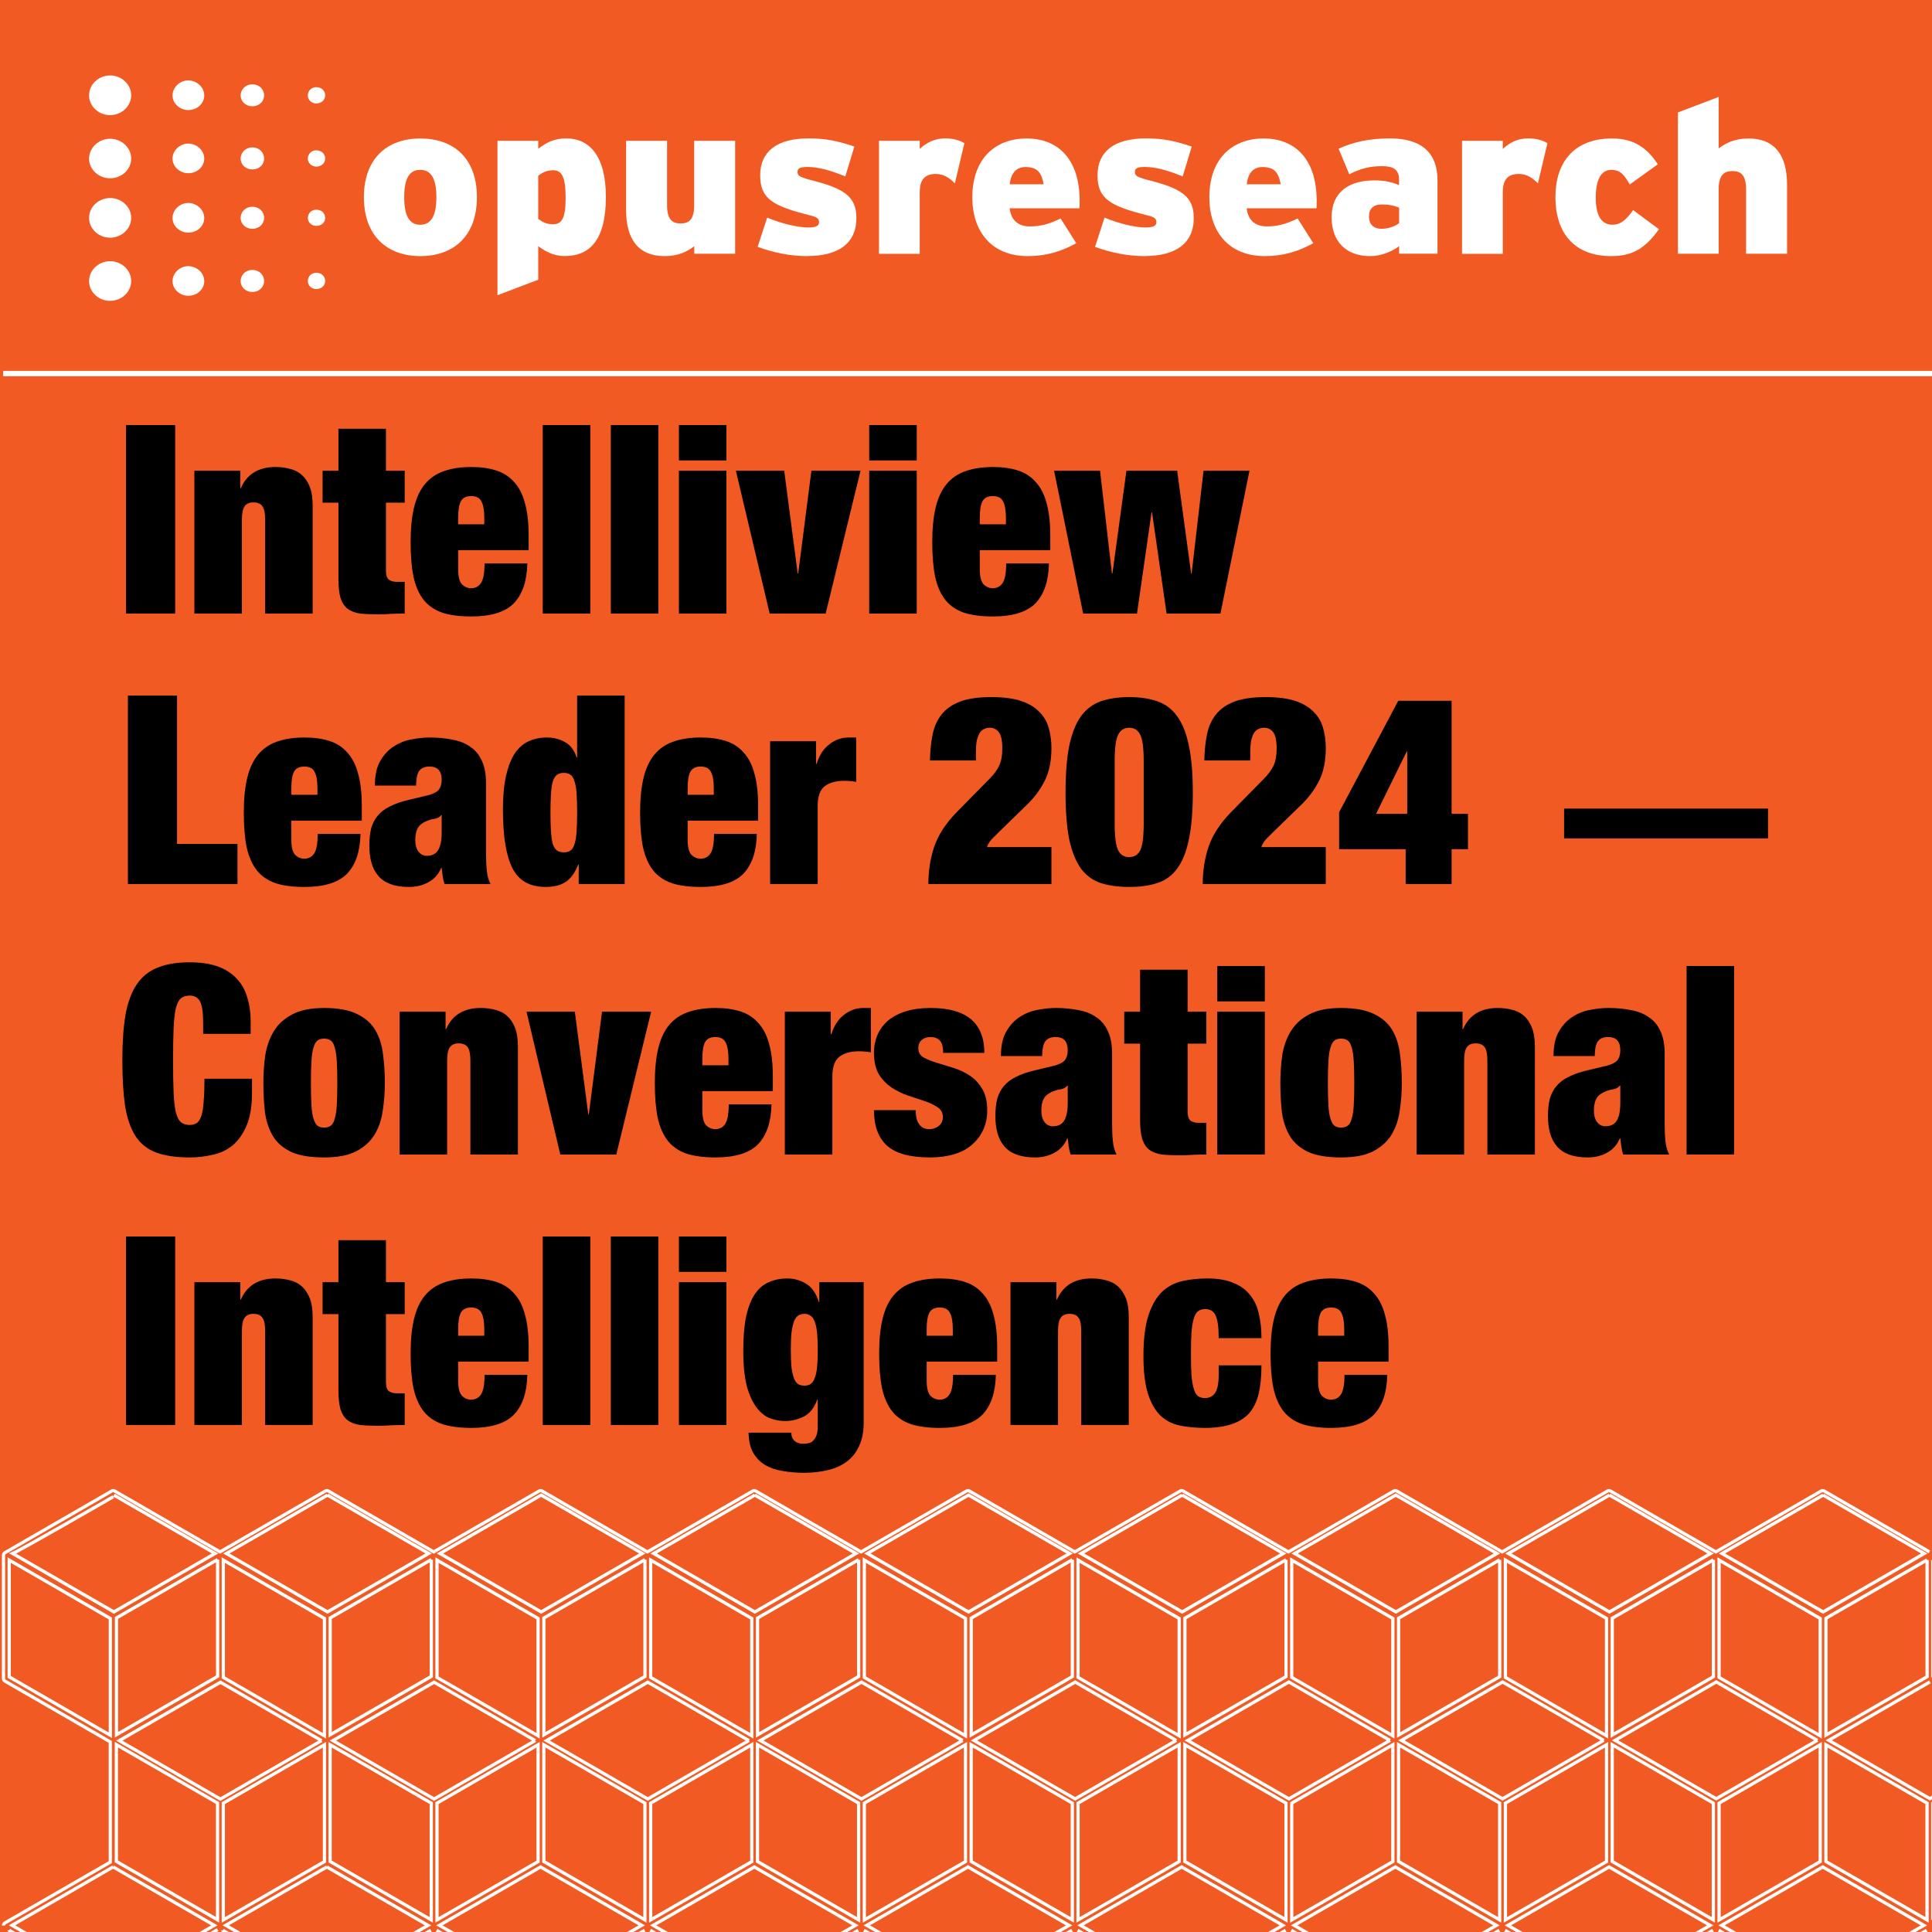 <svg width="300" height="300" viewBox="0 0 300 300" fill="none" xmlns="http://www.w3.org/2000/svg">
<rect x="0" y="0" width="300" height="300" fill="#333333" stroke="none"/>
<g clip-path="url(#clip0_1_96)">
<rect width="300" height="300" fill="#F15A22"/>
<path d="M49.119 44.884C48.376 44.884 47.799 44.334 47.799 43.637C47.799 42.904 48.376 42.354 49.119 42.354C49.919 42.354 50.495 42.904 50.495 43.637C50.495 44.334 49.919 44.884 49.119 44.884ZM49.119 35.075C48.376 35.075 47.799 34.525 47.799 33.847C47.799 33.114 48.376 32.563 49.119 32.563C49.919 32.563 50.495 33.114 50.495 33.847C50.495 34.544 49.919 35.075 49.119 35.075ZM49.119 25.872C48.376 25.872 47.799 25.322 47.799 24.625C47.799 23.891 48.376 23.341 49.119 23.341C49.919 23.341 50.495 23.891 50.495 24.625C50.495 25.322 49.919 25.872 49.119 25.872ZM49.119 16.063C48.376 16.063 47.799 15.513 47.799 14.816C47.799 14.083 48.376 13.533 49.119 13.533C49.919 13.533 50.495 14.083 50.495 14.816C50.495 15.513 49.919 16.063 49.119 16.063ZM39.172 45.343C38.168 45.343 37.368 44.591 37.368 43.656C37.368 42.666 38.168 41.914 39.172 41.914C40.231 41.914 41.012 42.647 41.012 43.656C41.012 44.591 40.213 45.343 39.172 45.343ZM39.172 35.534C38.168 35.534 37.368 34.782 37.368 33.847C37.368 32.857 38.168 32.105 39.172 32.105C40.231 32.105 41.012 32.839 41.012 33.847C41.012 34.782 40.213 35.534 39.172 35.534ZM39.172 26.312C38.168 26.312 37.368 25.578 37.368 24.625C37.368 23.671 38.168 22.883 39.172 22.883C40.231 22.883 41.012 23.635 41.012 24.625C41.012 25.615 40.213 26.312 39.172 26.312ZM39.172 16.503C38.168 16.503 37.368 15.769 37.368 14.816C37.368 13.863 38.168 13.093 39.172 13.093C40.231 13.093 41.012 13.844 41.012 14.816C41.012 15.788 40.213 16.503 39.172 16.503ZM29.224 45.929C27.904 45.929 26.788 44.884 26.788 43.656C26.788 42.427 27.904 41.327 29.224 41.327C30.544 41.327 31.716 42.372 31.716 43.656C31.716 44.939 30.6 45.929 29.224 45.929ZM29.224 36.12C27.904 36.12 26.788 35.075 26.788 33.847C26.788 32.618 27.904 31.518 29.224 31.518C30.544 31.518 31.716 32.563 31.716 33.847C31.716 35.13 30.6 36.12 29.224 36.12ZM29.224 26.898C27.904 26.898 26.788 25.853 26.788 24.625C26.788 23.396 27.904 22.296 29.224 22.296C30.544 22.296 31.716 23.341 31.716 24.625C31.716 25.908 30.6 26.898 29.224 26.898ZM29.224 17.09C27.904 17.09 26.788 16.044 26.788 14.816C26.788 13.588 27.904 12.488 29.224 12.488C30.544 12.488 31.716 13.533 31.716 14.816C31.716 16.099 30.6 17.09 29.224 17.09ZM17.101 46.718C15.297 46.718 13.829 45.324 13.829 43.637C13.829 41.951 15.316 40.557 17.101 40.557C18.886 40.557 20.373 41.951 20.373 43.637C20.373 45.324 18.886 46.718 17.101 46.718ZM17.101 36.909C15.297 36.909 13.829 35.515 13.829 33.829C13.829 32.142 15.316 30.748 17.101 30.748C18.886 30.748 20.373 32.142 20.373 33.829C20.373 35.515 18.886 36.909 17.101 36.909ZM17.101 27.687C15.297 27.687 13.829 26.293 13.829 24.625C13.829 22.956 15.316 21.545 17.101 21.545C18.886 21.545 20.373 22.938 20.373 24.625C20.373 26.312 18.886 27.687 17.101 27.687ZM17.101 17.878C15.297 17.878 13.829 16.484 13.829 14.798C13.829 13.111 15.316 11.717 17.101 11.717C18.886 11.717 20.373 13.111 20.373 14.798C20.373 16.484 18.886 17.878 17.101 17.878Z" fill="white"/>
<path d="M65.263 26.375C63.605 26.375 62.765 27.64 62.765 30.62C62.765 33.599 63.605 34.898 65.263 34.898C66.921 34.898 67.761 33.532 67.761 30.62C67.761 27.707 66.921 26.375 65.263 26.375ZM65.263 39.77C60.167 39.77 56.504 36.668 56.504 30.62C56.504 24.571 60.156 21.502 65.263 21.502C70.371 21.502 74.056 24.504 74.056 30.62C74.056 36.735 70.359 39.77 65.263 39.77Z" fill="white"/>
<path d="M85.828 26.442C84.909 26.442 84.248 26.778 83.576 27.282V33.991C84.248 34.495 84.876 34.82 85.861 34.82C87.16 34.82 87.832 34.047 87.832 30.776C87.832 27.271 87.16 26.431 85.828 26.431M87.687 39.759C85.861 39.759 84.596 38.964 83.576 38.225V43.433L77.248 45.841V21.861H83.576V23.093C84.842 22.152 86.007 21.491 87.933 21.491C91.417 21.491 94.082 24.067 94.082 30.575C94.082 37.082 91.73 39.759 87.687 39.759Z" fill="white"/>
<path d="M107.803 39.401V38.236C106.683 39.076 105.339 39.77 103.2 39.77C99.156 39.77 97.219 37.194 97.219 32.591V21.861H103.581V31.818C103.581 34.092 104.387 34.697 105.686 34.697C106.985 34.697 107.792 34.092 107.792 31.885V21.861H114.154V39.401H107.792H107.803Z" fill="white"/>
<path d="M125.354 39.77C122.644 39.77 120.012 39.199 117.648 38.337L119.127 33.789C121.345 34.719 123.876 35.324 125.489 35.324C126.721 35.324 127.18 35.055 127.18 34.517C127.18 33.946 126.9 33.711 125.702 33.42C120.012 31.986 118.04 30.877 118.04 27.237C118.04 23.597 120.538 21.491 125.567 21.491C128.345 21.491 130.204 21.928 132.668 22.757L131.257 27.394C128.827 26.397 127.001 25.927 125.388 25.927C124.156 25.927 123.842 26.162 123.842 26.699C123.842 27.237 124.055 27.439 125.668 27.898C130.876 29.197 132.982 30.373 132.982 33.845C132.982 37.889 130.059 39.759 125.354 39.759" fill="white"/>
<path d="M148.271 28.48C147.464 27.64 146.546 27.013 145.314 27.013C143.768 27.013 142.816 27.719 142.816 29.858V39.412H136.488V21.861H142.816V23.126C143.903 22.13 145.135 21.491 146.759 21.491C148.092 21.491 149.01 21.794 149.749 22.23L148.271 28.48Z" fill="white"/>
<path d="M159.248 25.938C157.803 25.938 156.996 26.867 156.784 28.615H162.059C161.745 26.845 161.107 25.938 159.248 25.938ZM167.614 32.344H156.784C156.996 34.282 158.195 35.156 159.908 35.156C161.521 35.156 162.865 34.82 164.691 33.924L167.122 37.766C164.837 39.031 162.485 39.77 159.595 39.77C154.039 39.77 150.982 36.029 150.982 30.653C150.982 24.605 154.566 21.502 159.416 21.502C164.266 21.502 167.648 24.672 167.648 31.191C167.648 31.695 167.648 32.065 167.614 32.356" fill="white"/>
<path d="M177.74 39.77C175.029 39.77 172.397 39.199 170.034 38.337L171.512 33.789C173.73 34.719 176.261 35.324 177.874 35.324C179.106 35.324 179.565 35.055 179.565 34.517C179.565 33.946 179.285 33.711 178.087 33.42C172.386 31.986 170.426 30.877 170.426 27.237C170.426 23.597 172.923 21.491 177.953 21.491C180.73 21.491 182.59 21.928 185.054 22.757L183.642 27.394C181.212 26.397 179.386 25.927 177.773 25.927C176.541 25.927 176.228 26.162 176.228 26.699C176.228 27.237 176.44 27.439 178.053 27.898C183.262 29.197 185.367 30.373 185.367 33.845C185.367 37.889 182.444 39.759 177.74 39.759" fill="white"/>
<path d="M196.053 25.938C194.608 25.938 193.802 26.867 193.589 28.615H198.864C198.551 26.845 197.912 25.938 196.053 25.938ZM204.42 32.344H193.589C193.802 34.282 195 35.156 196.714 35.156C198.327 35.156 199.671 34.82 201.496 33.924L203.927 37.766C201.642 39.031 199.29 39.77 196.4 39.77C190.845 39.77 187.787 36.029 187.787 30.653C187.787 24.605 191.371 21.502 196.221 21.502C201.071 21.502 204.453 24.672 204.453 31.191C204.453 31.695 204.453 32.065 204.42 32.356" fill="white"/>
<path d="M217.256 32.255C216.55 31.953 215.743 31.751 214.545 31.751C213.246 31.751 212.574 32.423 212.574 33.621C212.574 34.719 213.167 35.526 214.545 35.526C215.598 35.526 216.651 35.122 217.256 34.652V32.244V32.255ZM217.256 39.401V38.236C216.057 39.099 214.444 39.77 212.753 39.77C209.169 39.77 206.772 37.665 206.772 33.722C206.772 29.78 209.516 28.01 213.414 28.01C215.105 28.01 216.225 28.312 217.244 28.749V27.875C217.244 26.341 216.371 25.803 214.646 25.803C212.742 25.803 211.308 26.139 209.516 27.069L207.858 23.093C210.11 22.062 212.607 21.491 215.799 21.491C220.974 21.491 223.214 23.933 223.214 27.999V39.39H217.233L217.256 39.401Z" fill="white"/>
<path d="M238.806 28.48C237.999 27.64 237.081 27.013 235.849 27.013C234.303 27.013 233.351 27.719 233.351 29.858V39.412H227.023V21.861H233.351V23.126C234.437 22.13 235.67 21.491 237.294 21.491C238.626 21.491 239.545 21.794 240.284 22.23L238.806 28.48Z" fill="white"/>
<path d="M250.174 39.77C244.753 39.77 241.527 36.5 241.527 30.586C241.527 25.21 244.406 21.502 250.32 21.502C253.803 21.502 255.808 23.037 257.421 25.512L253.064 28.648C252.19 27.114 251.586 26.375 250.219 26.375C248.606 26.375 247.789 27.909 247.789 30.687C247.789 33.465 248.662 34.898 250.387 34.898C251.586 34.898 252.426 34.26 253.591 32.624L257.6 35.593C255.461 38.594 253.456 39.77 250.186 39.77" fill="white"/>
<path d="M271.131 39.401V29.444C271.131 27.17 270.324 26.565 269.025 26.565C267.726 26.565 266.874 27.17 266.874 29.377V39.401H260.546V17.459L266.874 15.051V23.037C268.039 22.208 269.339 21.503 271.512 21.503C275.555 21.503 277.493 24.079 277.493 28.682V39.401H271.131Z" fill="white"/>
<path d="M299.613 240.974L283.248 231.522C283.112 231.443 282.941 231.443 282.805 231.522L266.433 240.974L250.067 231.522C249.931 231.443 249.76 231.443 249.625 231.522L233.252 240.974L216.886 231.522C216.751 231.443 216.58 231.443 216.444 231.522L200.071 240.974L183.706 231.522C183.57 231.443 183.399 231.443 183.263 231.522L166.891 240.974L150.525 231.522C150.39 231.443 150.218 231.443 150.083 231.522L133.71 240.974L117.344 231.522C117.209 231.443 117.038 231.443 116.902 231.522L100.529 240.974L84.164 231.522C84.028 231.443 83.857 231.443 83.722 231.522L67.349 240.974L50.983 231.522C50.848 231.443 50.676 231.443 50.541 231.522L34.168 240.974L17.802 231.522C17.667 231.443 17.496 231.443 17.36 231.522L0.766 241.103C0.631 241.181 0.545 241.324 0.545 241.488C0.545 241.488 0.545 241.495 0.545 241.502V260.65C0.545 260.807 0.631 260.957 0.766 261.035L17.125 270.481V289.151L0.766 298.589C0.631 298.668 0.545 298.817 0.545 298.974C0.545 298.974 0.545 298.982 0.545 298.989M50.312 308.805L49.371 308.263C46.118 306.387 35.638 300.337 34.61 299.745V299.738M283.476 308.805L287.271 306.615C291.659 304.082 298.365 300.209 299.178 299.738M282.584 308.805V308.798L281.643 308.256C278.389 306.38 267.909 300.33 266.882 299.738M250.295 308.805L254.091 306.615C258.478 304.082 265.184 300.209 265.997 299.738M249.404 308.805V308.798L248.462 308.256C245.209 306.38 234.729 300.33 233.701 299.738M217.115 308.805L220.91 306.615C225.297 304.082 232.004 300.209 232.817 299.738M216.223 308.805V308.798L215.281 308.256C212.028 306.38 201.548 300.33 200.521 299.738M183.934 308.805L187.729 306.615C192.117 304.082 198.823 300.209 199.636 299.738M183.042 308.805V308.798L182.101 308.256C178.847 306.38 168.367 300.33 167.34 299.738M150.753 308.805L154.549 306.615C158.936 304.082 165.642 300.209 166.456 299.738M149.862 308.805V308.798L148.92 308.256C145.667 306.38 135.187 300.33 134.159 299.738M117.573 308.805L121.368 306.615C125.756 304.082 132.462 300.209 133.275 299.738M116.681 308.805V308.798L115.739 308.256C112.486 306.38 102.006 300.33 100.979 299.738M84.392 308.805L88.187 306.615C92.575 304.082 99.281 300.209 100.094 299.738M83.5 308.805V308.798L82.559 308.256C79.305 306.38 68.826 300.33 67.798 299.738M51.204 308.798L55 306.608C59.387 304.075 66.093 300.202 66.906 299.731M50.755 289.9L66.464 298.967C65.651 299.438 59.28 303.119 54.9 305.645L50.762 308.035C50.334 307.792 36.251 299.659 35.053 298.96C36.251 298.268 50.27 290.178 50.762 289.893M300.12 298.125V279.991L303.915 277.8M303.815 276.909L299.677 279.299C299.257 279.056 285.181 270.93 283.968 270.231L299.685 261.164M282.206 270.231C281.414 270.688 275.022 274.383 270.635 276.916L266.497 279.306C266.076 279.063 252 270.937 250.788 270.238L266.504 261.171C266.939 261.421 281.008 269.546 282.206 270.238M249.025 270.238C248.234 270.695 241.841 274.39 237.454 276.923L233.316 279.313C232.895 279.07 218.82 270.945 217.607 270.245L233.323 261.178C233.759 261.428 247.827 269.553 249.025 270.245M215.845 270.245C215.053 270.702 208.661 274.398 204.273 276.93L200.136 279.32C199.715 279.077 185.639 270.952 184.426 270.253L200.136 261.185C200.571 261.435 214.639 269.561 215.838 270.253M182.657 270.253C181.865 270.709 175.473 274.405 171.086 276.937L166.948 279.327C166.52 279.085 152.451 270.959 151.238 270.26L166.955 261.192C167.39 261.442 181.459 269.568 182.657 270.26M149.476 270.26C148.684 270.716 142.292 274.412 137.905 276.944L133.767 279.334C133.339 279.092 119.271 270.966 118.058 270.267L133.774 261.199C134.209 261.449 148.278 269.575 149.476 270.267M116.296 270.267C115.504 270.723 109.112 274.419 104.724 276.952L100.586 279.341C100.158 279.099 86.09 270.973 84.877 270.274L100.594 261.207C101.029 261.456 115.097 269.582 116.296 270.274M83.115 270.274C82.323 270.731 75.931 274.426 71.544 276.959L67.406 279.349C66.978 279.106 52.909 270.98 51.697 270.281L67.413 261.214C67.848 261.463 81.916 269.589 83.115 270.281M49.934 270.281C49.143 270.738 42.75 274.433 38.363 276.966L34.225 279.356C33.804 279.113 19.729 270.987 18.516 270.288L34.232 261.221C34.667 261.471 48.736 269.596 49.934 270.288M300.12 260.465V242.251M299.235 242.23V260.365L283.533 269.425V251.29L287.328 249.1C291.716 246.567 298.422 242.694 299.235 242.223M266.055 242.223V260.358L250.352 269.418V251.283L254.148 249.093C258.535 246.56 265.241 242.686 266.055 242.216M232.874 242.216V260.35L217.172 269.411V251.276L220.967 249.086C225.355 246.553 232.061 242.679 232.874 242.208M199.693 242.208V260.343L183.991 269.404V251.269L187.786 249.079C192.174 246.546 198.88 242.672 199.693 242.201M166.513 242.201V260.336L150.81 269.397V251.262L154.606 249.071C158.993 246.539 165.699 242.665 166.513 242.194M133.332 242.194V260.329L117.63 269.389V251.255L121.425 249.064C125.813 246.532 132.519 242.658 133.332 242.187M100.151 242.187V260.322L84.449 269.382V251.247L88.245 249.057C92.632 246.525 99.338 242.651 100.151 242.18M66.971 242.18V260.315L51.269 269.375V251.24L55.064 249.05C59.451 246.517 66.157 242.644 66.971 242.173M33.79 242.173V260.308L18.088 269.368V251.233L21.883 249.043C26.271 246.51 32.977 242.637 33.79 242.166M18.088 308.705L21.883 306.515C26.271 303.983 32.977 300.109 33.79 299.638M283.091 232.157C283.505 232.392 297.594 240.532 298.8 241.224C298.008 241.681 291.616 245.376 287.229 247.909L283.091 250.299C282.663 250.056 268.58 241.923 267.381 241.224C268.587 240.532 282.684 232.392 283.098 232.157M249.917 232.157C250.331 232.392 264.421 240.532 265.626 241.224C264.835 241.681 258.442 245.376 254.055 247.909L249.917 250.299C249.496 250.056 235.406 241.923 234.208 241.224C235.414 240.532 249.511 232.392 249.924 232.157M183.563 232.157C183.977 232.392 198.067 240.532 199.272 241.224C198.48 241.681 192.088 245.376 187.701 247.909L183.563 250.299C183.142 250.056 169.052 241.923 167.854 241.224C169.059 240.532 183.156 232.392 183.57 232.157M117.209 232.157C117.623 232.392 131.712 240.532 132.918 241.224C132.126 241.681 125.734 245.376 121.347 247.909L117.209 250.299C116.788 250.056 102.698 241.923 101.5 241.224C102.705 240.532 116.802 232.392 117.216 232.157M50.855 232.157C51.269 232.392 65.358 240.532 66.564 241.224C65.772 241.681 59.38 245.376 54.992 247.909L50.855 250.299C50.427 250.056 36.344 241.923 35.145 241.224C36.351 240.532 50.448 232.392 50.862 232.157M17.681 232.157C18.095 232.392 32.185 240.532 33.391 241.224C32.599 241.681 26.206 245.376 21.819 247.909L17.681 250.299C17.253 250.056 3.17 241.923 1.965 241.224C3.071 240.789 17.168 232.656 17.581 232.413M17.574 289.9L33.283 298.967C32.47 299.438 26.099 303.119 21.719 305.645L17.581 308.035C17.153 307.792 3.071 299.659 1.865 298.96C3.063 298.268 17.082 290.178 17.574 289.893M17.132 308.798L16.19 308.256C12.937 306.38 2.457 300.33 1.43 299.738V299.731M283.034 308.042C282.606 307.799 268.523 299.666 267.324 298.967C268.523 298.275 282.541 290.185 283.034 289.9L298.743 298.967C297.93 299.438 291.559 303.119 287.179 305.645L283.041 308.035L283.034 308.042ZM249.853 308.042C249.432 307.799 235.342 299.666 234.144 298.967C235.342 298.275 249.361 290.185 249.853 289.9L265.562 298.967C264.749 299.438 258.378 303.119 253.998 305.645L249.86 308.035L249.853 308.042ZM216.672 308.042C216.251 307.799 202.162 299.666 200.956 298.967C202.155 298.275 216.173 290.185 216.665 289.9L232.374 298.967C231.561 299.438 225.19 303.119 220.81 305.645L216.672 308.035V308.042ZM183.492 308.042C183.071 307.799 168.981 299.666 167.782 298.967C168.981 298.275 182.999 290.185 183.492 289.9L199.201 298.967C198.388 299.438 192.017 303.119 187.637 305.645L183.499 308.035L183.492 308.042ZM150.311 308.042C149.89 307.799 135.8 299.666 134.595 298.967C135.793 298.275 149.812 290.185 150.304 289.9L166.013 298.967C165.2 299.438 158.829 303.119 154.449 305.645L150.311 308.035V308.042ZM117.13 308.042C116.71 307.799 102.62 299.666 101.421 298.967C102.62 298.275 116.638 290.185 117.13 289.9L132.84 298.967C132.026 299.438 125.656 303.119 121.275 305.645L117.138 308.035L117.13 308.042ZM83.95 308.042C83.522 307.799 69.439 299.666 68.233 298.967C69.432 298.275 83.45 290.185 83.943 289.9L99.652 298.967C98.839 299.438 92.468 303.119 88.088 305.645L83.95 308.035V308.042ZM299.228 279.983V298.118L283.526 289.051V270.923C284.553 271.515 295.033 277.565 298.286 279.441L299.228 279.983ZM282.641 270.923V289.065C282.228 289.301 268.188 297.412 266.939 298.125V279.991L270.734 277.8C275.122 275.268 281.828 271.394 282.641 270.923ZM266.047 279.983V298.118L250.345 289.051V270.923C251.373 271.515 261.853 277.565 265.106 279.441L266.047 279.983ZM249.461 270.923V289.065C249.047 289.301 235.007 297.412 233.758 298.125V279.991L237.554 277.8C241.941 275.268 248.647 271.394 249.461 270.923ZM232.867 279.983V298.118L217.165 289.051V270.923C218.192 271.515 228.672 277.565 231.925 279.441L232.867 279.983ZM216.28 270.923V289.065C215.866 289.301 201.826 297.412 200.578 298.125V279.991L204.373 277.8C208.761 275.268 215.467 271.394 216.28 270.923ZM199.686 279.983V298.118L183.984 289.051V270.923C185.011 271.515 195.491 277.565 198.744 279.441L199.686 279.983ZM183.099 270.923V289.065C182.686 289.301 168.646 297.412 167.397 298.125V279.991L171.193 277.8C175.58 275.268 182.286 271.394 183.099 270.923ZM166.505 279.983V298.118L150.803 289.051V270.923C151.831 271.515 162.311 277.565 165.564 279.441L166.505 279.983ZM149.919 270.923V289.065C149.505 289.301 135.465 297.412 134.217 298.125V279.991L138.012 277.8C142.399 275.268 149.105 271.394 149.919 270.923ZM133.325 279.983V298.118L117.623 289.051V270.923C118.65 271.515 129.13 277.565 132.383 279.441L133.325 279.983ZM116.738 270.923V289.065C116.324 289.301 102.284 297.412 101.036 298.125V279.991L104.831 277.8C109.219 275.268 115.925 271.394 116.738 270.923ZM100.144 279.983V298.118L84.442 289.051V270.923C85.469 271.515 95.949 277.565 99.202 279.441L100.144 279.983ZM83.557 270.923V289.065C83.144 289.301 69.104 297.412 67.855 298.125V279.991L71.651 277.8C76.038 275.268 82.744 271.394 83.557 270.923ZM66.963 279.983V298.118L51.261 289.051V270.923C52.289 271.515 62.769 277.565 66.022 279.441L66.963 279.983ZM50.377 270.923V289.065C49.963 289.301 35.923 297.412 34.675 298.125V279.991L38.47 277.8C42.857 275.268 49.563 271.394 50.377 270.923ZM282.641 251.39V269.532C281.393 268.812 267.353 260.707 266.939 260.465V242.251C267.966 242.843 278.446 248.893 281.7 250.769L282.641 251.312V251.39ZM249.461 251.39V269.532C248.212 268.812 234.172 260.707 233.758 260.465V242.251C234.786 242.843 245.266 248.893 248.519 250.769L249.461 251.312V251.39ZM216.28 251.39V269.532C215.032 268.812 200.992 260.707 200.578 260.465V242.251C201.605 242.843 212.085 248.893 215.338 250.769L216.28 251.312V251.39ZM183.099 251.39V269.532C181.851 268.812 167.811 260.707 167.397 260.465V242.251C168.425 242.843 178.904 248.893 182.158 250.769L183.099 251.312V251.39ZM149.919 251.39V269.532C148.67 268.812 134.63 260.707 134.217 260.465V242.251C135.244 242.843 145.724 248.893 148.977 250.769L149.919 251.312V251.39ZM116.738 251.39V269.532C115.49 268.812 101.45 260.707 101.036 260.465V242.251C102.063 242.843 112.543 248.893 115.796 250.769L116.738 251.312V251.39ZM83.557 251.39V269.532C82.309 268.812 68.269 260.707 67.855 260.465V242.251C68.883 242.843 79.362 248.893 82.616 250.769L83.557 251.312V251.39ZM50.377 251.39V269.532C49.128 268.812 35.088 260.707 34.675 260.465V242.251C35.702 242.843 46.182 248.893 49.435 250.769L50.377 251.312V251.39ZM33.776 279.969V298.104L18.074 289.037V270.909C19.101 271.501 29.581 277.551 32.834 279.427L33.776 279.969ZM216.744 232.157C217.157 232.392 231.247 240.532 232.453 241.224C231.661 241.681 225.269 245.376 220.881 247.909L216.744 250.299C216.323 250.056 202.233 241.923 201.027 241.224C202.233 240.532 216.33 232.392 216.744 232.157ZM150.39 232.157C150.803 232.392 164.893 240.532 166.099 241.224C165.307 241.681 158.915 245.376 154.527 247.909L150.39 250.299C149.969 250.056 135.879 241.923 134.673 241.224C135.879 240.532 149.976 232.392 150.39 232.157ZM84.035 232.157C84.449 232.392 98.539 240.532 99.745 241.224C98.953 241.681 92.561 245.376 88.173 247.909L84.035 250.299C83.607 250.056 69.525 241.923 68.319 241.224C69.525 240.532 83.622 232.392 84.035 232.157ZM1.43 242.251C2.457 242.843 12.937 248.893 16.19 250.769L17.132 251.312V269.454C15.883 268.733 1.844 260.629 1.43 260.386V242.251Z" stroke="white" stroke-width="0.5"/>
<path d="M208.73 206.432C208.73 205.257 208.58 204.396 208.279 203.849C208.006 203.302 207.473 203.029 206.68 203.029C205.915 203.029 205.382 203.302 205.081 203.849C204.808 204.396 204.671 205.257 204.671 206.432V207.416H208.73V206.432ZM204.671 211.434V214.345C204.671 215.548 204.876 216.354 205.286 216.764C205.696 217.147 206.161 217.338 206.68 217.338C207.336 217.338 207.842 217.078 208.197 216.559C208.58 216.012 208.771 214.987 208.771 213.484H215.413C215.358 216.217 214.661 218.281 213.322 219.675C211.983 221.042 209.782 221.725 206.721 221.725C204.944 221.725 203.455 221.534 202.252 221.151C201.049 220.741 200.079 220.085 199.341 219.183C198.603 218.254 198.07 217.051 197.742 215.575C197.441 214.099 197.291 212.309 197.291 210.204C197.291 208.072 197.469 206.268 197.824 204.792C198.179 203.316 198.74 202.113 199.505 201.184C200.27 200.255 201.241 199.585 202.416 199.175C203.619 198.738 205.054 198.519 206.721 198.519C208.197 198.519 209.482 198.697 210.575 199.052C211.696 199.407 212.625 200.009 213.363 200.856C214.128 201.676 214.689 202.769 215.044 204.136C215.427 205.475 215.618 207.156 215.618 209.179V211.434H204.671Z" fill="black"/>
<path d="M189.237 207.785C189.237 206.883 189.196 206.159 189.114 205.612C189.032 205.038 188.909 204.573 188.745 204.218C188.444 203.589 187.897 203.275 187.105 203.275C186.695 203.275 186.339 203.384 186.039 203.603C185.765 203.794 185.547 204.163 185.383 204.71C185.219 205.229 185.096 205.94 185.014 206.842C184.959 207.717 184.932 208.837 184.932 210.204C184.932 211.571 184.959 212.705 185.014 213.607C185.096 214.482 185.219 215.179 185.383 215.698C185.547 216.217 185.765 216.586 186.039 216.805C186.339 216.996 186.695 217.092 187.105 217.092C187.788 217.092 188.307 216.832 188.663 216.313C189.045 215.794 189.237 214.837 189.237 213.443V212.008H195.879C195.879 213.757 195.728 215.247 195.428 216.477C195.127 217.707 194.621 218.718 193.911 219.511C192.517 220.987 190.248 221.725 187.105 221.725C185.683 221.725 184.385 221.602 183.21 221.356C182.034 221.11 181.023 220.591 180.176 219.798C179.356 218.978 178.713 217.844 178.249 216.395C177.784 214.919 177.552 212.978 177.552 210.573C177.552 207.949 177.811 205.844 178.331 204.259C178.85 202.674 179.547 201.457 180.422 200.61C181.324 199.763 182.376 199.202 183.579 198.929C184.781 198.656 186.08 198.519 187.474 198.519C189.114 198.519 190.467 198.751 191.533 199.216C192.626 199.653 193.487 200.282 194.116 201.102C194.772 201.895 195.223 202.865 195.469 204.013C195.742 205.134 195.879 206.391 195.879 207.785H189.237Z" fill="black"/>
<path d="M156.907 199.093H164.041V201.799H164.123C165.08 199.612 166.87 198.519 169.494 198.519C170.314 198.519 171.066 198.615 171.749 198.806C172.46 198.97 173.075 199.284 173.594 199.749C174.113 200.214 174.523 200.829 174.824 201.594C175.125 202.359 175.275 203.343 175.275 204.546V221.274H167.895V206.637C167.895 205.708 167.758 205.038 167.485 204.628C167.212 204.218 166.747 204.013 166.091 204.013C165.435 204.013 164.97 204.218 164.697 204.628C164.424 205.038 164.287 205.708 164.287 206.637V221.274H156.907V199.093Z" fill="black"/>
<path d="M147.951 206.432C147.951 205.257 147.8 204.396 147.5 203.849C147.226 203.302 146.693 203.029 145.901 203.029C145.135 203.029 144.602 203.302 144.302 203.849C144.028 204.396 143.892 205.257 143.892 206.432V207.416H147.951V206.432ZM143.892 211.434V214.345C143.892 215.548 144.097 216.354 144.507 216.764C144.917 217.147 145.381 217.338 145.901 217.338C146.557 217.338 147.062 217.078 147.418 216.559C147.8 216.012 147.992 214.987 147.992 213.484H154.634C154.579 216.217 153.882 218.281 152.543 219.675C151.203 221.042 149.003 221.725 145.942 221.725C144.165 221.725 142.675 221.534 141.473 221.151C140.27 220.741 139.3 220.085 138.562 219.183C137.824 218.254 137.291 217.051 136.963 215.575C136.662 214.099 136.512 212.309 136.512 210.204C136.512 208.072 136.689 206.268 137.045 204.792C137.4 203.316 137.96 202.113 138.726 201.184C139.491 200.255 140.461 199.585 141.637 199.175C142.839 198.738 144.274 198.519 145.942 198.519C147.418 198.519 148.702 198.697 149.796 199.052C150.916 199.407 151.846 200.009 152.584 200.856C153.349 201.676 153.909 202.769 154.265 204.136C154.647 205.475 154.839 207.156 154.839 209.179V211.434H143.892Z" fill="black"/>
<path d="M127.224 199.093H134.112V220.905C134.112 222.354 133.866 223.584 133.374 224.595C132.909 225.606 132.253 226.413 131.406 227.014C130.586 227.615 129.615 228.039 128.495 228.285C127.374 228.558 126.158 228.695 124.846 228.695C123.67 228.695 122.563 228.599 121.525 228.408C120.486 228.244 119.57 227.93 118.778 227.465C118.012 227 117.397 226.358 116.933 225.538C116.495 224.745 116.263 223.72 116.236 222.463H122.878C122.878 223.01 123.042 223.433 123.37 223.734C123.698 224.035 124.149 224.185 124.723 224.185C124.996 224.185 125.269 224.158 125.543 224.103C125.816 224.048 126.048 223.925 126.24 223.734C126.458 223.543 126.636 223.269 126.773 222.914C126.909 222.559 126.978 222.067 126.978 221.438V217.338H126.896C126.431 218.623 125.734 219.497 124.805 219.962C123.875 220.427 122.905 220.659 121.894 220.659C121.156 220.659 120.404 220.522 119.639 220.249C118.873 219.976 118.176 219.443 117.548 218.65C116.919 217.857 116.4 216.75 115.99 215.329C115.607 213.88 115.416 212.008 115.416 209.712C115.416 207.58 115.566 205.803 115.867 204.382C116.195 202.933 116.646 201.785 117.22 200.938C117.821 200.063 118.545 199.448 119.393 199.093C120.24 198.71 121.197 198.519 122.263 198.519C123.301 198.519 124.272 198.792 125.174 199.339C126.076 199.886 126.732 200.829 127.142 202.168H127.224V199.093ZM122.796 209.589C122.796 210.764 122.837 211.721 122.919 212.459C123.028 213.17 123.165 213.73 123.329 214.14C123.52 214.55 123.739 214.823 123.985 214.96C124.258 215.097 124.572 215.165 124.928 215.165C125.256 215.165 125.543 215.097 125.789 214.96C126.062 214.823 126.281 214.55 126.445 214.14C126.636 213.73 126.773 213.17 126.855 212.459C126.937 211.721 126.978 210.764 126.978 209.589C126.978 208.441 126.937 207.512 126.855 206.801C126.773 206.063 126.636 205.489 126.445 205.079C126.281 204.669 126.062 204.396 125.789 204.259C125.543 204.095 125.256 204.013 124.928 204.013C124.572 204.013 124.258 204.095 123.985 204.259C123.739 204.396 123.52 204.669 123.329 205.079C123.165 205.489 123.028 206.063 122.919 206.801C122.837 207.512 122.796 208.441 122.796 209.589Z" fill="black"/>
<path d="M105.42 192H112.8V197.494H105.42V192ZM105.42 199.093H112.8V221.274H105.42V199.093Z" fill="black"/>
<path d="M94.849 192H102.229V221.274H94.849V192Z" fill="black"/>
<path d="M84.279 192H91.659V221.274H84.279V192Z" fill="black"/>
<path d="M75.2 206.432C75.2 205.257 75.049 204.396 74.749 203.849C74.475 203.302 73.942 203.029 73.15 203.029C72.384 203.029 71.851 203.302 71.551 203.849C71.277 204.396 71.141 205.257 71.141 206.432V207.416H75.2V206.432ZM71.141 211.434V214.345C71.141 215.548 71.346 216.354 71.756 216.764C72.166 217.147 72.63 217.338 73.15 217.338C73.806 217.338 74.311 217.078 74.667 216.559C75.049 216.012 75.241 214.987 75.241 213.484H81.883C81.828 216.217 81.131 218.281 79.792 219.675C78.452 221.042 76.252 221.725 73.191 221.725C71.414 221.725 69.924 221.534 68.722 221.151C67.519 220.741 66.549 220.085 65.811 219.183C65.073 218.254 64.54 217.051 64.212 215.575C63.911 214.099 63.761 212.309 63.761 210.204C63.761 208.072 63.938 206.268 64.294 204.792C64.649 203.316 65.209 202.113 65.975 201.184C66.74 200.255 67.71 199.585 68.886 199.175C70.088 198.738 71.523 198.519 73.191 198.519C74.667 198.519 75.951 198.697 77.045 199.052C78.165 199.407 79.095 200.009 79.833 200.856C80.598 201.676 81.158 202.769 81.514 204.136C81.896 205.475 82.088 207.156 82.088 209.179V211.434H71.141Z" fill="black"/>
<path d="M50.09 199.093H52.55V192.574H59.93V199.093H62.841V204.054H59.93V214.632C59.93 215.261 60.067 215.712 60.34 215.985C60.641 216.231 61.092 216.354 61.693 216.354H62.841V221.274C62.158 221.274 61.474 221.288 60.791 221.315C60.108 221.37 59.452 221.397 58.823 221.397C57.702 221.397 56.746 221.356 55.953 221.274C55.16 221.165 54.504 220.919 53.985 220.536C53.493 220.153 53.124 219.593 52.878 218.855C52.659 218.09 52.55 217.092 52.55 215.862V204.054H50.09V199.093Z" fill="black"/>
<path d="M30.183 199.093H37.317V201.799H37.399C38.356 199.612 40.146 198.519 42.77 198.519C43.59 198.519 44.342 198.615 45.025 198.806C45.736 198.97 46.351 199.284 46.87 199.749C47.39 200.214 47.8 200.829 48.1 201.594C48.401 202.359 48.551 203.343 48.551 204.546V221.274H41.171V206.637C41.171 205.708 41.035 205.038 40.761 204.628C40.488 204.218 40.023 204.013 39.367 204.013C38.711 204.013 38.247 204.218 37.973 204.628C37.7 205.038 37.563 205.708 37.563 206.637V221.274H30.183V199.093Z" fill="black"/>
<path d="M19.574 192H27.2V221.274H19.574V192Z" fill="black"/>
<path d="M261.892 150H269.272V179.274H261.892V150Z" fill="black"/>
<path d="M249.305 174.887C250.125 174.887 250.713 174.586 251.068 173.985C251.424 173.384 251.601 172.468 251.601 171.238V168.573H251.519C251.301 168.874 250.959 169.065 250.494 169.147C250.057 169.202 249.565 169.352 249.018 169.598C248.444 169.871 248.048 170.24 247.829 170.705C247.611 171.142 247.501 171.73 247.501 172.468C247.501 173.206 247.665 173.794 247.993 174.231C248.321 174.668 248.759 174.887 249.305 174.887ZM252.052 179.274C251.916 178.891 251.82 178.495 251.765 178.085C251.711 177.675 251.656 177.238 251.601 176.773H251.519C251.109 177.757 250.453 178.495 249.551 178.987C248.677 179.479 247.665 179.725 246.517 179.725C245.397 179.725 244.44 179.575 243.647 179.274C242.882 179.001 242.253 178.577 241.761 178.003C241.269 177.429 240.914 176.746 240.695 175.953C240.477 175.16 240.367 174.286 240.367 173.329C240.367 172.29 240.463 171.388 240.654 170.623C240.873 169.858 241.215 169.202 241.679 168.655C242.144 168.081 242.773 167.603 243.565 167.22C244.358 166.81 245.342 166.468 246.517 166.195L249.428 165.498C250.221 165.307 250.781 165.033 251.109 164.678C251.437 164.295 251.601 163.762 251.601 163.079C251.601 161.712 250.973 161.029 249.715 161.029C249.005 161.029 248.485 161.234 248.157 161.644C247.829 162.027 247.652 162.806 247.624 163.981H241.228C241.228 162.368 241.515 161.084 242.089 160.127C242.663 159.143 243.374 158.391 244.221 157.872C245.069 157.325 245.984 156.97 246.968 156.806C247.952 156.615 248.868 156.519 249.715 156.519C251 156.519 252.175 156.628 253.241 156.847C254.335 157.038 255.264 157.407 256.029 157.954C256.822 158.473 257.423 159.198 257.833 160.127C258.271 161.029 258.489 162.204 258.489 163.653V174.477C258.489 175.516 258.53 176.431 258.612 177.224C258.694 178.017 258.886 178.7 259.186 179.274H252.052Z" fill="black"/>
<path d="M219.969 157.093H227.103V159.799H227.185C228.141 157.612 229.932 156.519 232.556 156.519C233.376 156.519 234.127 156.615 234.811 156.806C235.521 156.97 236.136 157.284 236.656 157.749C237.175 158.214 237.585 158.829 237.886 159.594C238.186 160.359 238.337 161.343 238.337 162.546V179.274H230.957V164.637C230.957 163.708 230.82 163.038 230.547 162.628C230.273 162.218 229.809 162.013 229.153 162.013C228.497 162.013 228.032 162.218 227.759 162.628C227.485 163.038 227.349 163.708 227.349 164.637V179.274H219.969V157.093Z" fill="black"/>
<path d="M206.192 168.204C206.192 169.598 206.22 170.746 206.274 171.648C206.329 172.523 206.438 173.22 206.602 173.739C206.766 174.258 206.971 174.614 207.217 174.805C207.491 174.996 207.832 175.092 208.242 175.092C208.652 175.092 208.994 174.996 209.267 174.805C209.541 174.614 209.746 174.258 209.882 173.739C210.046 173.22 210.156 172.523 210.21 171.648C210.265 170.746 210.292 169.598 210.292 168.204C210.292 166.81 210.265 165.662 210.21 164.76C210.156 163.858 210.046 163.147 209.882 162.628C209.746 162.109 209.541 161.753 209.267 161.562C208.994 161.371 208.652 161.275 208.242 161.275C207.832 161.275 207.491 161.371 207.217 161.562C206.971 161.753 206.766 162.109 206.602 162.628C206.438 163.147 206.329 163.858 206.274 164.76C206.22 165.662 206.192 166.81 206.192 168.204ZM217.673 168.204C217.673 169.653 217.563 171.074 217.344 172.468C217.153 173.862 216.729 175.106 216.073 176.199C215.417 177.265 214.461 178.126 213.203 178.782C211.973 179.411 210.32 179.725 208.242 179.725C206.083 179.725 204.375 179.438 203.117 178.864C201.86 178.263 200.917 177.443 200.288 176.404C199.66 175.338 199.25 174.108 199.058 172.714C198.894 171.293 198.812 169.776 198.812 168.163C198.812 166.714 198.908 165.293 199.099 163.899C199.318 162.505 199.755 161.261 200.411 160.168C201.068 159.075 202.01 158.2 203.24 157.544C204.498 156.861 206.165 156.519 208.242 156.519C210.402 156.519 212.11 156.833 213.367 157.462C214.625 158.063 215.568 158.897 216.196 159.963C216.825 161.029 217.221 162.273 217.385 163.694C217.577 165.088 217.673 166.591 217.673 168.204Z" fill="black"/>
<path d="M189.021 150H196.401V155.494H189.021V150ZM189.021 157.093H196.401V179.274H189.021V157.093Z" fill="black"/>
<path d="M174.572 157.093H177.032V150.574H184.412V157.093H187.323V162.054H184.412V172.632C184.412 173.261 184.548 173.712 184.822 173.985C185.122 174.231 185.573 174.354 186.175 174.354H187.323V179.274C186.639 179.274 185.956 179.288 185.273 179.315C184.589 179.37 183.933 179.397 183.305 179.397C182.184 179.397 181.227 179.356 180.435 179.274C179.642 179.165 178.986 178.919 178.467 178.536C177.975 178.153 177.606 177.593 177.36 176.855C177.141 176.09 177.032 175.092 177.032 173.862V162.054H174.572V157.093Z" fill="black"/>
<path d="M163.501 174.887C164.321 174.887 164.909 174.586 165.264 173.985C165.62 173.384 165.797 172.468 165.797 171.238V168.573H165.715C165.497 168.874 165.155 169.065 164.69 169.147C164.253 169.202 163.761 169.352 163.214 169.598C162.64 169.871 162.244 170.24 162.025 170.705C161.807 171.142 161.697 171.73 161.697 172.468C161.697 173.206 161.861 173.794 162.189 174.231C162.517 174.668 162.955 174.887 163.501 174.887ZM166.248 179.274C166.112 178.891 166.016 178.495 165.961 178.085C165.907 177.675 165.852 177.238 165.797 176.773H165.715C165.305 177.757 164.649 178.495 163.747 178.987C162.873 179.479 161.861 179.725 160.713 179.725C159.593 179.725 158.636 179.575 157.843 179.274C157.078 179.001 156.449 178.577 155.957 178.003C155.465 177.429 155.11 176.746 154.891 175.953C154.673 175.16 154.563 174.286 154.563 173.329C154.563 172.29 154.659 171.388 154.85 170.623C155.069 169.858 155.411 169.202 155.875 168.655C156.34 168.081 156.969 167.603 157.761 167.22C158.554 166.81 159.538 166.468 160.713 166.195L163.624 165.498C164.417 165.307 164.977 165.033 165.305 164.678C165.633 164.295 165.797 163.762 165.797 163.079C165.797 161.712 165.169 161.029 163.911 161.029C163.201 161.029 162.681 161.234 162.353 161.644C162.025 162.027 161.848 162.806 161.82 163.981H155.424C155.424 162.368 155.711 161.084 156.285 160.127C156.859 159.143 157.57 158.391 158.417 157.872C159.265 157.325 160.18 156.97 161.164 156.806C162.148 156.615 163.064 156.519 163.911 156.519C165.196 156.519 166.371 156.628 167.437 156.847C168.531 157.038 169.46 157.407 170.225 157.954C171.018 158.473 171.619 159.198 172.029 160.127C172.467 161.029 172.685 162.204 172.685 163.653V174.477C172.685 175.516 172.726 176.431 172.808 177.224C172.89 178.017 173.082 178.7 173.382 179.274H166.248Z" fill="black"/>
<path d="M142.186 172.386C142.186 172.823 142.227 173.233 142.309 173.616C142.391 173.999 142.528 174.313 142.719 174.559C143.074 175.078 143.594 175.338 144.277 175.338C144.851 175.338 145.343 175.174 145.753 174.846C146.19 174.518 146.409 174.053 146.409 173.452C146.409 172.796 146.136 172.29 145.589 171.935C145.07 171.58 144.414 171.265 143.621 170.992C142.828 170.719 141.967 170.432 141.038 170.131C140.136 169.83 139.289 169.42 138.496 168.901C137.703 168.382 137.034 167.698 136.487 166.851C135.968 165.976 135.708 164.842 135.708 163.448C135.708 162.464 135.886 161.562 136.241 160.742C136.596 159.895 137.129 159.157 137.84 158.528C138.578 157.899 139.494 157.407 140.587 157.052C141.708 156.697 143.02 156.519 144.523 156.519C150.072 156.519 152.846 158.842 152.846 163.489H146.45C146.45 162.532 146.272 161.89 145.917 161.562C145.589 161.207 145.111 161.029 144.482 161.029C143.935 161.029 143.484 161.179 143.129 161.48C142.774 161.781 142.596 162.204 142.596 162.751C142.596 163.38 142.856 163.858 143.375 164.186C143.922 164.487 144.591 164.76 145.384 165.006C146.177 165.252 147.024 165.512 147.926 165.785C148.855 166.058 149.716 166.455 150.509 166.974C151.302 167.466 151.958 168.149 152.477 169.024C153.024 169.871 153.297 171.006 153.297 172.427C153.297 173.52 153.092 174.518 152.682 175.42C152.272 176.322 151.684 177.101 150.919 177.757C150.181 178.413 149.252 178.905 148.131 179.233C147.038 179.561 145.794 179.725 144.4 179.725C141.311 179.725 139.084 179.11 137.717 177.88C136.378 176.65 135.708 174.819 135.708 172.386H142.186Z" fill="black"/>
<path d="M121.868 157.093H129.002V160.619H129.084C129.494 159.28 130.15 158.268 131.052 157.585C131.954 156.874 132.952 156.519 134.045 156.519H135.234V163.407C134.906 163.352 134.592 163.311 134.291 163.284C133.99 163.257 133.69 163.243 133.389 163.243C132.077 163.243 131.052 163.53 130.314 164.104C129.603 164.678 129.248 165.703 129.248 167.179V179.274H121.868V157.093Z" fill="black"/>
<path d="M113.117 164.432C113.117 163.257 112.966 162.396 112.666 161.849C112.392 161.302 111.859 161.029 111.067 161.029C110.301 161.029 109.768 161.302 109.468 161.849C109.194 162.396 109.058 163.257 109.058 164.432V165.416H113.117V164.432ZM109.058 169.434V172.345C109.058 173.548 109.263 174.354 109.673 174.764C110.083 175.147 110.547 175.338 111.067 175.338C111.723 175.338 112.228 175.078 112.584 174.559C112.966 174.012 113.158 172.987 113.158 171.484H119.8C119.745 174.217 119.048 176.281 117.709 177.675C116.369 179.042 114.169 179.725 111.108 179.725C109.331 179.725 107.841 179.534 106.639 179.151C105.436 178.741 104.466 178.085 103.728 177.183C102.99 176.254 102.457 175.051 102.129 173.575C101.828 172.099 101.678 170.309 101.678 168.204C101.678 166.072 101.855 164.268 102.211 162.792C102.566 161.316 103.126 160.113 103.892 159.184C104.657 158.255 105.627 157.585 106.803 157.175C108.005 156.738 109.44 156.519 111.108 156.519C112.584 156.519 113.868 156.697 114.962 157.052C116.082 157.407 117.012 158.009 117.75 158.856C118.515 159.676 119.075 160.769 119.431 162.136C119.813 163.475 120.005 165.156 120.005 167.179V169.434H109.058Z" fill="black"/>
<path d="M81.756 157.093H89.259L91.35 173.042H91.432L93.482 157.093H101.108L95.696 179.274H87.004L81.756 157.093Z" fill="black"/>
<path d="M62.054 157.093H69.188V159.799H69.27C70.227 157.612 72.017 156.519 74.641 156.519C75.461 156.519 76.213 156.615 76.896 156.806C77.607 156.97 78.222 157.284 78.741 157.749C79.261 158.214 79.671 158.829 79.971 159.594C80.272 160.359 80.422 161.343 80.422 162.546V179.274H73.042V164.637C73.042 163.708 72.906 163.038 72.632 162.628C72.359 162.218 71.894 162.013 71.238 162.013C70.582 162.013 70.118 162.218 69.844 162.628C69.571 163.038 69.434 163.708 69.434 164.637V179.274H62.054V157.093Z" fill="black"/>
<path d="M48.278 168.204C48.278 169.598 48.306 170.746 48.36 171.648C48.415 172.523 48.524 173.22 48.688 173.739C48.852 174.258 49.057 174.614 49.303 174.805C49.577 174.996 49.918 175.092 50.328 175.092C50.738 175.092 51.08 174.996 51.353 174.805C51.627 174.614 51.832 174.258 51.968 173.739C52.132 173.22 52.242 172.523 52.296 171.648C52.351 170.746 52.378 169.598 52.378 168.204C52.378 166.81 52.351 165.662 52.296 164.76C52.242 163.858 52.132 163.147 51.968 162.628C51.832 162.109 51.627 161.753 51.353 161.562C51.08 161.371 50.738 161.275 50.328 161.275C49.918 161.275 49.577 161.371 49.303 161.562C49.057 161.753 48.852 162.109 48.688 162.628C48.524 163.147 48.415 163.858 48.36 164.76C48.306 165.662 48.278 166.81 48.278 168.204ZM59.758 168.204C59.758 169.653 59.649 171.074 59.43 172.468C59.239 173.862 58.815 175.106 58.159 176.199C57.503 177.265 56.547 178.126 55.289 178.782C54.059 179.411 52.406 179.725 50.328 179.725C48.169 179.725 46.461 179.438 45.203 178.864C43.946 178.263 43.003 177.443 42.374 176.404C41.746 175.338 41.336 174.108 41.144 172.714C40.98 171.293 40.898 169.776 40.898 168.163C40.898 166.714 40.994 165.293 41.185 163.899C41.404 162.505 41.841 161.261 42.497 160.168C43.153 159.075 44.096 158.2 45.326 157.544C46.584 156.861 48.251 156.519 50.328 156.519C52.488 156.519 54.196 156.833 55.453 157.462C56.711 158.063 57.654 158.897 58.282 159.963C58.911 161.029 59.307 162.273 59.471 163.694C59.663 165.088 59.758 166.591 59.758 168.204Z" fill="black"/>
<path d="M31.546 158.897C31.546 157.23 31.382 156.095 31.054 155.494C30.726 154.893 30.193 154.592 29.455 154.592C28.881 154.592 28.416 154.742 28.061 155.043C27.733 155.344 27.473 155.877 27.282 156.642C27.118 157.407 27.009 158.446 26.954 159.758C26.899 161.043 26.872 162.669 26.872 164.637C26.872 166.605 26.899 168.245 26.954 169.557C27.009 170.842 27.118 171.867 27.282 172.632C27.473 173.397 27.733 173.93 28.061 174.231C28.416 174.532 28.881 174.682 29.455 174.682C29.92 174.682 30.302 174.573 30.603 174.354C30.904 174.108 31.136 173.712 31.3 173.165C31.464 172.618 31.573 171.894 31.628 170.992C31.71 170.063 31.751 168.901 31.751 167.507H39.131V169.68C39.131 171.73 38.858 173.411 38.311 174.723C37.764 176.035 37.04 177.074 36.138 177.839C35.236 178.577 34.197 179.069 33.022 179.315C31.874 179.588 30.685 179.725 29.455 179.725C27.323 179.725 25.574 179.465 24.207 178.946C22.84 178.427 21.774 177.566 21.009 176.363C20.244 175.133 19.711 173.561 19.41 171.648C19.137 169.707 19 167.37 19 164.637C19 161.849 19.164 159.485 19.492 157.544C19.847 155.603 20.435 154.032 21.255 152.829C22.075 151.626 23.155 150.765 24.494 150.246C25.833 149.699 27.487 149.426 29.455 149.426C31.177 149.426 32.639 149.645 33.842 150.082C35.045 150.519 36.015 151.148 36.753 151.968C37.518 152.761 38.065 153.731 38.393 154.879C38.748 156 38.926 157.271 38.926 158.692V160.537H31.546V158.897Z" fill="black"/>
<path d="M207.938 126.122L217.121 108.82H225.403V126.368H227.945V131.862H225.403V137.274H218.27V131.862H207.938V126.122ZM218.515 126.368V116.692H218.434L213.677 126.368H218.515Z" fill="black"/>
<path d="M187.006 118.086C187.033 116.61 187.17 115.271 187.416 114.068C187.662 112.838 188.126 111.799 188.81 110.952C189.493 110.077 190.45 109.408 191.68 108.943C192.91 108.478 194.522 108.246 196.518 108.246C198.431 108.246 199.989 108.451 201.192 108.861C202.394 109.271 203.337 109.845 204.021 110.583C204.731 111.294 205.21 112.127 205.456 113.084C205.729 114.041 205.866 115.066 205.866 116.159C205.866 118.127 205.538 119.781 204.882 121.12C204.226 122.459 203.351 123.676 202.258 124.769L197.748 129.156C197.42 129.484 197.051 129.853 196.641 130.263C196.258 130.673 195.998 131.097 195.862 131.534H205.866V137.274H186.76C186.76 135.224 187.06 133.297 187.662 131.493C188.29 129.662 189.438 127.885 191.106 126.163L196.19 120.997C196.928 120.259 197.447 119.562 197.748 118.906C198.076 118.223 198.24 117.334 198.24 116.241C198.24 115.011 198.062 114.164 197.707 113.699C197.351 113.234 196.873 113.002 196.272 113.002C195.998 113.002 195.739 113.057 195.493 113.166C195.247 113.248 195.014 113.426 194.796 113.699C194.604 113.972 194.44 114.369 194.304 114.888C194.194 115.38 194.14 116.036 194.14 116.856V118.086H187.006Z" fill="black"/>
<path d="M173.085 127.844C173.085 129.894 173.263 131.288 173.618 132.026C173.973 132.737 174.547 133.092 175.34 133.092C176.133 133.092 176.707 132.737 177.062 132.026C177.417 131.288 177.595 129.894 177.595 127.844V118.25C177.595 116.2 177.417 114.82 177.062 114.109C176.707 113.371 176.133 113.002 175.34 113.002C174.547 113.002 173.973 113.371 173.618 114.109C173.263 114.82 173.085 116.2 173.085 118.25V127.844ZM165.459 123.047C165.459 120.122 165.65 117.703 166.033 115.79C166.443 113.877 167.044 112.36 167.837 111.239C168.657 110.118 169.682 109.339 170.912 108.902C172.169 108.465 173.645 108.246 175.34 108.246C177.035 108.246 178.497 108.465 179.727 108.902C180.984 109.339 182.009 110.118 182.802 111.239C183.622 112.36 184.223 113.877 184.606 115.79C185.016 117.703 185.221 120.122 185.221 123.047C185.221 125.999 185.016 128.432 184.606 130.345C184.223 132.231 183.622 133.734 182.802 134.855C182.009 135.948 180.984 136.7 179.727 137.11C178.497 137.52 177.035 137.725 175.34 137.725C173.645 137.725 172.169 137.52 170.912 137.11C169.682 136.7 168.657 135.948 167.837 134.855C167.044 133.734 166.443 132.231 166.033 130.345C165.65 128.432 165.459 125.999 165.459 123.047Z" fill="black"/>
<path d="M144.404 118.086C144.432 116.61 144.568 115.271 144.814 114.068C145.06 112.838 145.525 111.799 146.208 110.952C146.892 110.077 147.848 109.408 149.078 108.943C150.308 108.478 151.921 108.246 153.916 108.246C155.83 108.246 157.388 108.451 158.59 108.861C159.793 109.271 160.736 109.845 161.419 110.583C162.13 111.294 162.608 112.127 162.854 113.084C163.128 114.041 163.264 115.066 163.264 116.159C163.264 118.127 162.936 119.781 162.28 121.12C161.624 122.459 160.75 123.676 159.656 124.769L155.146 129.156C154.818 129.484 154.449 129.853 154.039 130.263C153.657 130.673 153.397 131.097 153.26 131.534H163.264V137.274H144.158C144.158 135.224 144.459 133.297 145.06 131.493C145.689 129.662 146.837 127.885 148.504 126.163L153.588 120.997C154.326 120.259 154.846 119.562 155.146 118.906C155.474 118.223 155.638 117.334 155.638 116.241C155.638 115.011 155.461 114.164 155.105 113.699C154.75 113.234 154.272 113.002 153.67 113.002C153.397 113.002 153.137 113.057 152.891 113.166C152.645 113.248 152.413 113.426 152.194 113.699C152.003 113.972 151.839 114.369 151.702 114.888C151.593 115.38 151.538 116.036 151.538 116.856V118.086H144.404Z" fill="black"/>
<path d="M119.586 115.093H126.72V118.619H126.802C127.212 117.28 127.868 116.268 128.77 115.585C129.672 114.874 130.669 114.519 131.763 114.519H132.952V121.407C132.624 121.352 132.309 121.311 132.009 121.284C131.708 121.257 131.407 121.243 131.107 121.243C129.795 121.243 128.77 121.53 128.032 122.104C127.321 122.678 126.966 123.703 126.966 125.179V137.274H119.586V115.093Z" fill="black"/>
<path d="M110.835 122.432C110.835 121.257 110.684 120.396 110.384 119.849C110.11 119.302 109.577 119.029 108.785 119.029C108.019 119.029 107.486 119.302 107.186 119.849C106.912 120.396 106.776 121.257 106.776 122.432V123.416H110.835V122.432ZM106.776 127.434V130.345C106.776 131.548 106.981 132.354 107.391 132.764C107.801 133.147 108.265 133.338 108.785 133.338C109.441 133.338 109.946 133.078 110.302 132.559C110.684 132.012 110.876 130.987 110.876 129.484H117.518C117.463 132.217 116.766 134.281 115.427 135.675C114.087 137.042 111.887 137.725 108.826 137.725C107.049 137.725 105.559 137.534 104.357 137.151C103.154 136.741 102.184 136.085 101.446 135.183C100.708 134.254 100.175 133.051 99.847 131.575C99.546 130.099 99.395 128.309 99.395 126.204C99.395 124.072 99.573 122.268 99.928 120.792C100.284 119.316 100.844 118.113 101.61 117.184C102.375 116.255 103.345 115.585 104.521 115.175C105.723 114.738 107.158 114.519 108.826 114.519C110.302 114.519 111.586 114.697 112.68 115.052C113.8 115.407 114.73 116.009 115.468 116.856C116.233 117.676 116.793 118.769 117.149 120.136C117.531 121.475 117.723 123.156 117.723 125.179V127.434H106.776Z" fill="black"/>
<path d="M85.475 126.204C85.475 127.379 85.502 128.363 85.557 129.156C85.611 129.949 85.707 130.591 85.844 131.083C86.008 131.548 86.226 131.876 86.5 132.067C86.773 132.258 87.128 132.354 87.566 132.354C87.976 132.354 88.317 132.258 88.591 132.067C88.864 131.876 89.069 131.548 89.206 131.083C89.37 130.591 89.479 129.949 89.534 129.156C89.588 128.363 89.616 127.379 89.616 126.204C89.616 125.001 89.588 124.004 89.534 123.211C89.479 122.418 89.37 121.79 89.206 121.325C89.069 120.833 88.864 120.491 88.591 120.3C88.317 120.109 87.976 120.013 87.566 120.013C87.128 120.013 86.773 120.109 86.5 120.3C86.226 120.491 86.008 120.833 85.844 121.325C85.707 121.79 85.611 122.418 85.557 123.211C85.502 124.004 85.475 125.001 85.475 126.204ZM89.616 108H96.996V137.274H89.862V134.24H89.78C89.315 135.47 88.686 136.358 87.894 136.905C87.101 137.452 86.049 137.725 84.737 137.725C82.277 137.725 80.555 136.755 79.571 134.814C78.587 132.873 78.095 129.839 78.095 125.712C78.095 123.607 78.259 121.844 78.587 120.423C78.915 119.002 79.366 117.854 79.94 116.979C80.541 116.104 81.265 115.476 82.113 115.093C82.96 114.71 83.889 114.519 84.901 114.519C85.939 114.519 86.869 114.751 87.689 115.216C88.536 115.653 89.151 116.446 89.534 117.594H89.616V108Z" fill="black"/>
<path d="M66.287 132.887C67.107 132.887 67.694 132.586 68.05 131.985C68.405 131.384 68.583 130.468 68.583 129.238V126.573H68.501C68.282 126.874 67.94 127.065 67.476 127.147C67.038 127.202 66.546 127.352 66 127.598C65.426 127.871 65.029 128.24 64.811 128.705C64.592 129.142 64.483 129.73 64.483 130.468C64.483 131.206 64.647 131.794 64.975 132.231C65.303 132.668 65.74 132.887 66.287 132.887ZM69.034 137.274C68.897 136.891 68.801 136.495 68.747 136.085C68.692 135.675 68.637 135.238 68.583 134.773H68.501C68.091 135.757 67.435 136.495 66.533 136.987C65.658 137.479 64.647 137.725 63.499 137.725C62.378 137.725 61.421 137.575 60.629 137.274C59.863 137.001 59.235 136.577 58.743 136.003C58.251 135.429 57.895 134.746 57.677 133.953C57.458 133.16 57.349 132.286 57.349 131.329C57.349 130.29 57.444 129.388 57.636 128.623C57.854 127.858 58.196 127.202 58.661 126.655C59.125 126.081 59.754 125.603 60.547 125.22C61.339 124.81 62.323 124.468 63.499 124.195L66.41 123.498C67.202 123.307 67.763 123.033 68.091 122.678C68.419 122.295 68.583 121.762 68.583 121.079C68.583 119.712 67.954 119.029 66.697 119.029C65.986 119.029 65.467 119.234 65.139 119.644C64.811 120.027 64.633 120.806 64.606 121.981H58.21C58.21 120.368 58.497 119.084 59.071 118.127C59.645 117.143 60.355 116.391 61.203 115.872C62.05 115.325 62.966 114.97 63.95 114.806C64.934 114.615 65.849 114.519 66.697 114.519C67.981 114.519 69.157 114.628 70.223 114.847C71.316 115.038 72.245 115.407 73.011 115.954C73.803 116.473 74.405 117.198 74.815 118.127C75.252 119.029 75.471 120.204 75.471 121.653V132.477C75.471 133.516 75.512 134.431 75.594 135.224C75.676 136.017 75.867 136.7 76.168 137.274H69.034Z" fill="black"/>
<path d="M49.294 122.432C49.294 121.257 49.144 120.396 48.843 119.849C48.57 119.302 48.037 119.029 47.245 119.029C46.479 119.029 45.946 119.302 45.645 119.849C45.372 120.396 45.236 121.257 45.236 122.432V123.416H49.294V122.432ZM45.236 127.434V130.345C45.236 131.548 45.441 132.354 45.85 132.764C46.261 133.147 46.725 133.338 47.245 133.338C47.901 133.338 48.406 133.078 48.761 132.559C49.144 132.012 49.336 130.987 49.336 129.484H55.977C55.923 132.217 55.226 134.281 53.886 135.675C52.547 137.042 50.347 137.725 47.285 137.725C45.509 137.725 44.019 137.534 42.816 137.151C41.614 136.741 40.644 136.085 39.906 135.183C39.167 134.254 38.635 133.051 38.306 131.575C38.006 130.099 37.855 128.309 37.855 126.204C37.855 124.072 38.033 122.268 38.389 120.792C38.744 119.316 39.304 118.113 40.069 117.184C40.835 116.255 41.805 115.585 42.98 115.175C44.183 114.738 45.618 114.519 47.285 114.519C48.761 114.519 50.046 114.697 51.139 115.052C52.26 115.407 53.19 116.009 53.928 116.856C54.693 117.676 55.253 118.769 55.608 120.136C55.991 121.475 56.182 123.156 56.182 125.179V127.434H45.236Z" fill="black"/>
<path d="M19.861 108H27.487V131.042H36.876V137.274H19.861V108Z" fill="black"/>
<path d="M163.679 73.093H170.813L172.658 89.042H172.74L174.913 73.093H182.785L184.958 89.042H185.04L186.885 73.093H194.019L189.509 95.274H181.145L178.89 79.571H178.808L176.553 95.274H168.189L163.679 73.093Z" fill="black"/>
<path d="M156.199 80.432C156.199 79.257 156.048 78.396 155.748 77.849C155.474 77.302 154.941 77.029 154.149 77.029C153.383 77.029 152.85 77.302 152.55 77.849C152.276 78.396 152.14 79.257 152.14 80.432V81.416H156.199V80.432ZM152.14 85.434V88.345C152.14 89.548 152.345 90.354 152.755 90.764C153.165 91.147 153.629 91.338 154.149 91.338C154.805 91.338 155.31 91.078 155.666 90.559C156.048 90.012 156.24 88.987 156.24 87.484H162.882C162.827 90.217 162.13 92.281 160.791 93.675C159.451 95.042 157.251 95.725 154.19 95.725C152.413 95.725 150.923 95.534 149.721 95.151C148.518 94.741 147.548 94.085 146.81 93.183C146.072 92.254 145.539 91.051 145.211 89.575C144.91 88.099 144.76 86.309 144.76 84.204C144.76 82.072 144.937 80.268 145.293 78.792C145.648 77.316 146.208 76.113 146.974 75.184C147.739 74.255 148.709 73.585 149.885 73.175C151.087 72.738 152.522 72.519 154.19 72.519C155.666 72.519 156.95 72.697 158.044 73.052C159.164 73.407 160.094 74.009 160.832 74.856C161.597 75.676 162.157 76.769 162.513 78.136C162.895 79.475 163.087 81.156 163.087 83.179V85.434H152.14Z" fill="black"/>
<path d="M134.969 66H142.349V71.494H134.969V66ZM134.969 73.093H142.349V95.274H134.969V73.093Z" fill="black"/>
<path d="M114.268 73.093H121.771L123.862 89.042H123.944L125.994 73.093H133.62L128.208 95.274H119.516L114.268 73.093Z" fill="black"/>
<path d="M105.42 66H112.8V71.494H105.42V66ZM105.42 73.093H112.8V95.274H105.42V73.093Z" fill="black"/>
<path d="M94.849 66H102.229V95.274H94.849V66Z" fill="black"/>
<path d="M84.279 66H91.659V95.274H84.279V66Z" fill="black"/>
<path d="M75.2 80.432C75.2 79.257 75.049 78.396 74.749 77.849C74.475 77.302 73.942 77.029 73.15 77.029C72.384 77.029 71.851 77.302 71.551 77.849C71.277 78.396 71.141 79.257 71.141 80.432V81.416H75.2V80.432ZM71.141 85.434V88.345C71.141 89.548 71.346 90.354 71.756 90.764C72.166 91.147 72.63 91.338 73.15 91.338C73.806 91.338 74.311 91.078 74.667 90.559C75.049 90.012 75.241 88.987 75.241 87.484H81.883C81.828 90.217 81.131 92.281 79.792 93.675C78.452 95.042 76.252 95.725 73.191 95.725C71.414 95.725 69.924 95.534 68.722 95.151C67.519 94.741 66.549 94.085 65.811 93.183C65.073 92.254 64.54 91.051 64.212 89.575C63.911 88.099 63.761 86.309 63.761 84.204C63.761 82.072 63.938 80.268 64.294 78.792C64.649 77.316 65.209 76.113 65.975 75.184C66.74 74.255 67.71 73.585 68.886 73.175C70.088 72.738 71.523 72.519 73.191 72.519C74.667 72.519 75.951 72.697 77.045 73.052C78.165 73.407 79.095 74.009 79.833 74.856C80.598 75.676 81.158 76.769 81.514 78.136C81.896 79.475 82.088 81.156 82.088 83.179V85.434H71.141Z" fill="black"/>
<path d="M50.09 73.093H52.55V66.574H59.93V73.093H62.841V78.054H59.93V88.632C59.93 89.261 60.067 89.712 60.34 89.985C60.641 90.231 61.092 90.354 61.693 90.354H62.841V95.274C62.158 95.274 61.474 95.288 60.791 95.315C60.108 95.37 59.452 95.397 58.823 95.397C57.702 95.397 56.746 95.356 55.953 95.274C55.16 95.165 54.504 94.919 53.985 94.536C53.493 94.153 53.124 93.593 52.878 92.855C52.659 92.09 52.55 91.092 52.55 89.862V78.054H50.09V73.093Z" fill="black"/>
<path d="M30.183 73.093H37.317V75.799H37.399C38.356 73.612 40.146 72.519 42.77 72.519C43.59 72.519 44.342 72.615 45.025 72.806C45.736 72.97 46.351 73.284 46.87 73.749C47.39 74.214 47.8 74.829 48.1 75.594C48.401 76.359 48.551 77.343 48.551 78.546V95.274H41.171V80.637C41.171 79.708 41.035 79.038 40.761 78.628C40.488 78.218 40.023 78.013 39.367 78.013C38.711 78.013 38.247 78.218 37.973 78.628C37.7 79.038 37.563 79.708 37.563 80.637V95.274H30.183V73.093Z" fill="black"/>
<path d="M19.574 66H27.2V95.274H19.574V66Z" fill="black"/>
<path d="M242.871 125.561V130.184H274.537V125.561H242.871Z" fill="black"/>
<line x1="0.495" y1="58.004" x2="300.495" y2="58.004" stroke="white" stroke-width="0.833"/>
</g>
<defs>
<clipPath id="clip0_1_96">
<rect width="300" height="300" fill="white"/>
</clipPath>
</defs>
</svg>

